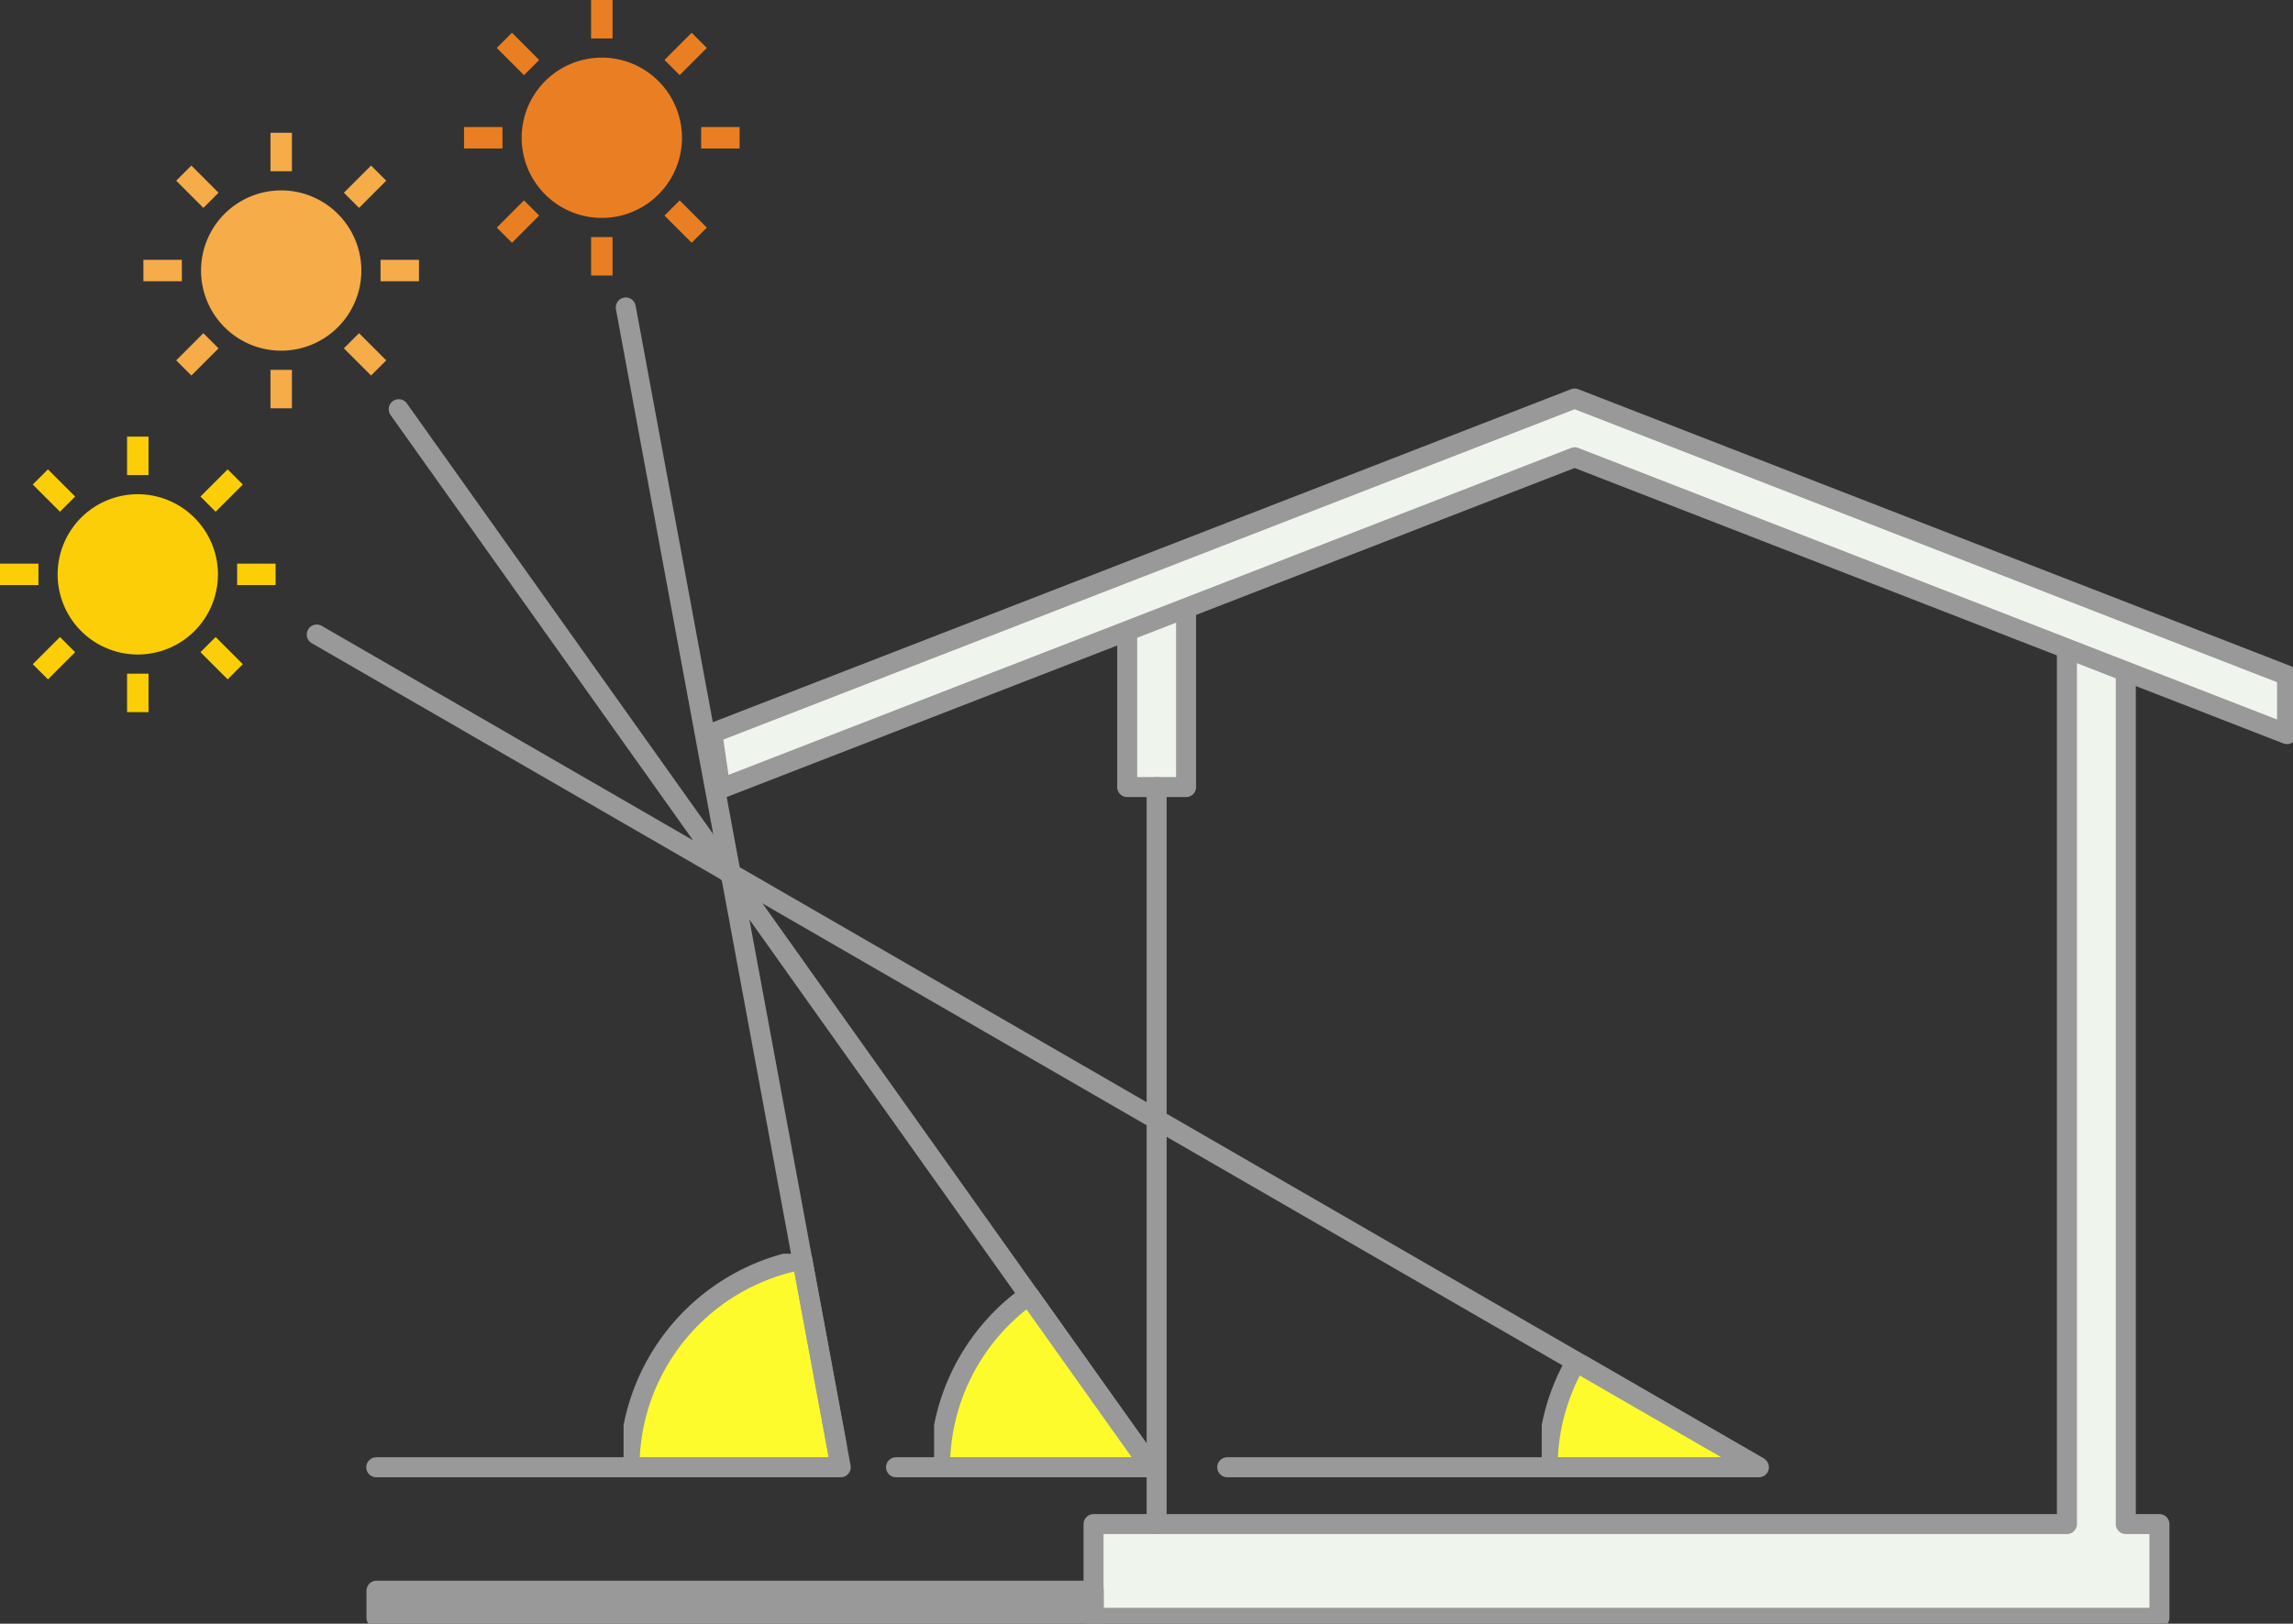 <svg xmlns="http://www.w3.org/2000/svg" xmlns:xlink="http://www.w3.org/1999/xlink" width="458.419" height="324.686" viewBox="0 0 458.419 324.686">
  <rect x="0" y="0" width="458.419" height="324.686" fill="#333333" stroke="none"/>
  <defs>
    <clipPath id="clip-path">
      <rect id="長方形_29785" data-name="長方形 29785" width="55.098" height="55.098" transform="translate(0)" fill="#e97f22"/>
    </clipPath>
    <clipPath id="clip-path-2">
      <rect id="長方形_29826" data-name="長方形 29826" width="55.098" height="55.098" transform="translate(0 0)" fill="#f5ac49"/>
    </clipPath>
    <clipPath id="clip-path-3">
      <rect id="長方形_29835" data-name="長方形 29835" width="55.098" height="55.098" transform="translate(0 0)" fill="#fbce07"/>
    </clipPath>
    <clipPath id="clip-path-4">
      <rect id="長方形_29852" data-name="長方形 29852" width="396.279" height="264.384" fill="none"/>
    </clipPath>
    <clipPath id="clip-path-5">
      <rect id="長方形_29849" data-name="長方形 29849" width="44.602" height="23.49" fill="none"/>
    </clipPath>
    <clipPath id="clip-path-6">
      <rect id="長方形_29850" data-name="長方形 29850" width="44.602" height="36.78" fill="none"/>
    </clipPath>
    <clipPath id="clip-path-7">
      <rect id="長方形_29851" data-name="長方形 29851" width="44.602" height="43.889" fill="none"/>
    </clipPath>
  </defs>
  <g id="sunlight-img" transform="translate(-1039.686 -709.314)">
    <g id="グループ_28280" data-name="グループ 28280" transform="translate(1.902 -1)">
      <g id="グループ_28279" data-name="グループ 28279">
        <g id="グループ_28222" data-name="グループ 28222" transform="translate(1130.552 710.314)" clip-path="url(#clip-path)">
          <path id="パス_77950" data-name="パス 77950" d="M29.192,13.165A16.026,16.026,0,1,0,45.217,29.191,16.045,16.045,0,0,0,29.192,13.165" transform="translate(-1.642 -1.642)" fill="#e97f22"/>
          <rect id="長方形_29777" data-name="長方形 29777" width="4.29" height="7.688" transform="translate(25.404)" fill="#e97f22"/>
          <rect id="長方形_29778" data-name="長方形 29778" width="4.29" height="7.688" transform="translate(6.552 9.586) rotate(-45)" fill="#e97f22"/>
          <rect id="長方形_29779" data-name="長方形 29779" width="7.688" height="4.29" transform="translate(0 25.404)" fill="#e97f22"/>
          <rect id="長方形_29780" data-name="長方形 29780" width="7.688" height="4.29" transform="translate(6.553 45.513) rotate(-45.008)" fill="#e97f22"/>
          <rect id="長方形_29781" data-name="長方形 29781" width="4.29" height="7.688" transform="translate(25.404 47.41)" fill="#e97f22"/>
          <rect id="長方形_29782" data-name="長方形 29782" width="4.29" height="7.688" transform="translate(40.076 43.109) rotate(-45)" fill="#e97f22"/>
          <rect id="長方形_29783" data-name="長方形 29783" width="7.688" height="4.29" transform="translate(47.41 25.404)" fill="#e97f22"/>
          <rect id="長方形_29784" data-name="長方形 29784" width="7.688" height="4.29" transform="translate(40.076 11.988) rotate(-45)" fill="#e97f22"/>
        </g>
        <g id="グループ_28270" data-name="グループ 28270" transform="translate(1066.454 736.862)" clip-path="url(#clip-path-2)">
          <path id="パス_77985" data-name="パス 77985" d="M29.192,13.165A16.026,16.026,0,1,0,45.217,29.191,16.045,16.045,0,0,0,29.192,13.165" transform="translate(-1.642 -1.642)" fill="#f5ac49"/>
          <rect id="長方形_29818" data-name="長方形 29818" width="4.29" height="7.688" transform="translate(25.404 0)" fill="#f5ac49"/>
          <rect id="長方形_29819" data-name="長方形 29819" width="4.29" height="7.688" transform="translate(6.552 9.586) rotate(-45)" fill="#f5ac49"/>
          <rect id="長方形_29820" data-name="長方形 29820" width="7.688" height="4.29" transform="translate(0 25.404)" fill="#f5ac49"/>
          <rect id="長方形_29821" data-name="長方形 29821" width="7.688" height="4.29" transform="translate(6.553 45.513) rotate(-45.008)" fill="#f5ac49"/>
          <rect id="長方形_29822" data-name="長方形 29822" width="4.29" height="7.688" transform="translate(25.404 47.41)" fill="#f5ac49"/>
          <rect id="長方形_29823" data-name="長方形 29823" width="4.29" height="7.688" transform="translate(40.076 43.109) rotate(-45)" fill="#f5ac49"/>
          <rect id="長方形_29824" data-name="長方形 29824" width="7.688" height="4.29" transform="translate(47.41 25.404)" fill="#f5ac49"/>
          <rect id="長方形_29825" data-name="長方形 29825" width="7.688" height="4.29" transform="translate(40.076 11.989) rotate(-45)" fill="#f5ac49"/>
        </g>
        <g id="グループ_28271" data-name="グループ 28271" transform="translate(1037.783 797.618)" clip-path="url(#clip-path-3)">
          <path id="パス_77986" data-name="パス 77986" d="M29.192,13.165A16.026,16.026,0,1,0,45.217,29.191,16.045,16.045,0,0,0,29.192,13.165" transform="translate(-1.642 -1.642)" fill="#fbce07"/>
          <rect id="長方形_29827" data-name="長方形 29827" width="4.29" height="7.688" transform="translate(25.404 0)" fill="#fbce07"/>
          <rect id="長方形_29828" data-name="長方形 29828" width="4.29" height="7.688" transform="translate(6.552 9.586) rotate(-45)" fill="#fbce07"/>
          <rect id="長方形_29829" data-name="長方形 29829" width="7.688" height="4.29" transform="translate(0 25.404)" fill="#fbce07"/>
          <rect id="長方形_29830" data-name="長方形 29830" width="7.688" height="4.29" transform="translate(6.553 45.513) rotate(-45.008)" fill="#fbce07"/>
          <rect id="長方形_29831" data-name="長方形 29831" width="4.29" height="7.688" transform="translate(25.404 47.41)" fill="#fbce07"/>
          <rect id="長方形_29832" data-name="長方形 29832" width="4.29" height="7.688" transform="translate(40.076 43.109) rotate(-45)" fill="#fbce07"/>
          <rect id="長方形_29833" data-name="長方形 29833" width="7.688" height="4.29" transform="translate(47.41 25.404)" fill="#fbce07"/>
          <rect id="長方形_29834" data-name="長方形 29834" width="7.688" height="4.29" transform="translate(40.076 11.989) rotate(-45)" fill="#fbce07"/>
        </g>
      </g>
    </g>
    <g id="グループ_28320" data-name="グループ 28320" transform="translate(1101.825 769.616)">
      <g id="グループ_28311" data-name="グループ 28311">
        <g id="グループ_28310" data-name="グループ 28310" clip-path="url(#clip-path-4)">
          <g id="グループ_28303" data-name="グループ 28303" transform="translate(246.087 210.794)" style="isolation: isolate">
            <g id="グループ_28302" data-name="グループ 28302">
              <g id="グループ_28301" data-name="グループ 28301" clip-path="url(#clip-path-5)">
                <path id="パス_78000" data-name="パス 78000" d="M422.549,357.383a42.019,42.019,0,0,0-5.665,21.117h42.229Z" transform="translate(-415.698 -356.197)" fill="#fdfb2c"/>
                <path id="パス_78001" data-name="パス 78001" d="M422.549,357.383a42.019,42.019,0,0,0-5.665,21.117h42.229Z" transform="translate(-415.698 -356.197)" fill="none" stroke="#999" stroke-linecap="round" stroke-linejoin="round" stroke-width="4"/>
              </g>
            </g>
          </g>
          <g id="グループ_28306" data-name="グループ 28306" transform="translate(124.608 197.504)" style="isolation: isolate">
            <g id="グループ_28305" data-name="グループ 28305">
              <g id="グループ_28304" data-name="グループ 28304" clip-path="url(#clip-path-6)">
                <path id="パス_78002" data-name="パス 78002" d="M229.841,334.977a42.165,42.165,0,0,0-17.761,34.407h42.228Z" transform="translate(-210.894 -333.791)" fill="#fdfb2c"/>
                <path id="パス_78003" data-name="パス 78003" d="M229.841,334.977a42.165,42.165,0,0,0-17.761,34.407h42.228Z" transform="translate(-210.894 -333.791)" fill="none" stroke="#999" stroke-linecap="round" stroke-linejoin="round" stroke-width="4"/>
              </g>
            </g>
          </g>
          <g id="グループ_28309" data-name="グループ 28309" transform="translate(62.527 190.395)" style="isolation: isolate">
            <g id="グループ_28308" data-name="グループ 28308">
              <g id="グループ_28307" data-name="グループ 28307" clip-path="url(#clip-path-7)">
                <path id="パス_78004" data-name="パス 78004" d="M141.952,322.991a42.232,42.232,0,0,0-34.535,41.517h42.228Z" transform="translate(-106.23 -321.805)" fill="#fdfb2c"/>
                <path id="パス_78005" data-name="パス 78005" d="M141.952,322.991a42.232,42.232,0,0,0-34.535,41.517h42.228Z" transform="translate(-106.23 -321.805)" fill="none" stroke="#999" stroke-linecap="round" stroke-linejoin="round" stroke-width="4"/>
              </g>
            </g>
          </g>
        </g>
      </g>
      <path id="パス_78006" data-name="パス 78006" d="M458.42,291.287v-176.2h11.769v176.2h6.726v18.734H263.822V291.287Z" transform="translate(-107.337 -46.824)" fill="#eff5ed"/>
      <g id="グループ_28313" data-name="グループ 28313">
        <g id="グループ_28312" data-name="グループ 28312" clip-path="url(#clip-path-4)">
          <path id="パス_78007" data-name="パス 78007" d="M458.42,291.287v-176.2h11.769v176.2h6.726v18.734H263.822V291.287Z" transform="translate(-107.337 -46.824)" fill="none" stroke="#999" stroke-linecap="round" stroke-linejoin="round" stroke-width="4"/>
        </g>
      </g>
      <rect id="長方形_29854" data-name="長方形 29854" width="11.769" height="37.875" transform="translate(163.211 59.211)" fill="#eff5ed"/>
      <rect id="長方形_29855" data-name="長方形 29855" width="11.769" height="37.875" transform="translate(163.211 59.211)" fill="none" stroke="#999" stroke-linecap="round" stroke-linejoin="round" stroke-width="4"/>
      <line id="線_3896" data-name="線 3896" y2="147.378" transform="translate(169.095 97.085)" fill="none" stroke="#999" stroke-linecap="round" stroke-linejoin="round" stroke-width="4"/>
      <g id="グループ_28315" data-name="グループ 28315">
        <g id="グループ_28321" data-name="グループ 28321">
          <path id="パス_78008" data-name="パス 78008" d="M2,112.252,290.316,278.768H184.028" transform="translate(-0.814 -45.67)" fill="none" stroke="#999" stroke-linecap="round" stroke-linejoin="round" stroke-width="4"/>
          <path id="パス_78009" data-name="パス 78009" d="M71.943,2l42.975,231.912H22.061" transform="translate(-8.975 -0.814)" fill="none" stroke="#999" stroke-linecap="round" stroke-linejoin="round" stroke-width="4"/>
        </g>
      </g>
      <path id="パス_78010" data-name="パス 78010" d="M135.329,99.6l172.4-66.913,142.42,55.36V99.795l-142.42-55.36L136.943,110.721Z" transform="translate(-55.059 -13.298)" fill="#eff5ed"/>
      <g id="グループ_28317" data-name="グループ 28317">
        <g id="グループ_28316" data-name="グループ 28316" clip-path="url(#clip-path-4)">
          <path id="パス_78011" data-name="パス 78011" d="M135.329,99.6l172.4-66.913,142.42,55.36V99.795l-142.42-55.36L136.943,110.721Z" transform="translate(-55.059 -13.298)" fill="none" stroke="#999" stroke-linecap="round" stroke-linejoin="round" stroke-width="4"/>
        </g>
      </g>
      <path id="パス_78012" data-name="パス 78012" d="M29.624,36.289,180.076,247.862H129.052" transform="translate(-12.053 -14.764)" fill="none" stroke="#999" stroke-linecap="round" stroke-linejoin="round" stroke-width="4"/>
      <rect id="長方形_29858" data-name="長方形 29858" width="143.4" height="5.413" transform="translate(13.128 257.785)" fill="#999"/>
      <g id="グループ_28319" data-name="グループ 28319">
        <g id="グループ_28318" data-name="グループ 28318" clip-path="url(#clip-path-4)">
          <rect id="長方形_29859" data-name="長方形 29859" width="143.4" height="5.413" transform="translate(13.128 257.785)" fill="none" stroke="#999" stroke-linecap="round" stroke-linejoin="round" stroke-width="4"/>
        </g>
      </g>
    </g>
  </g>
</svg>
